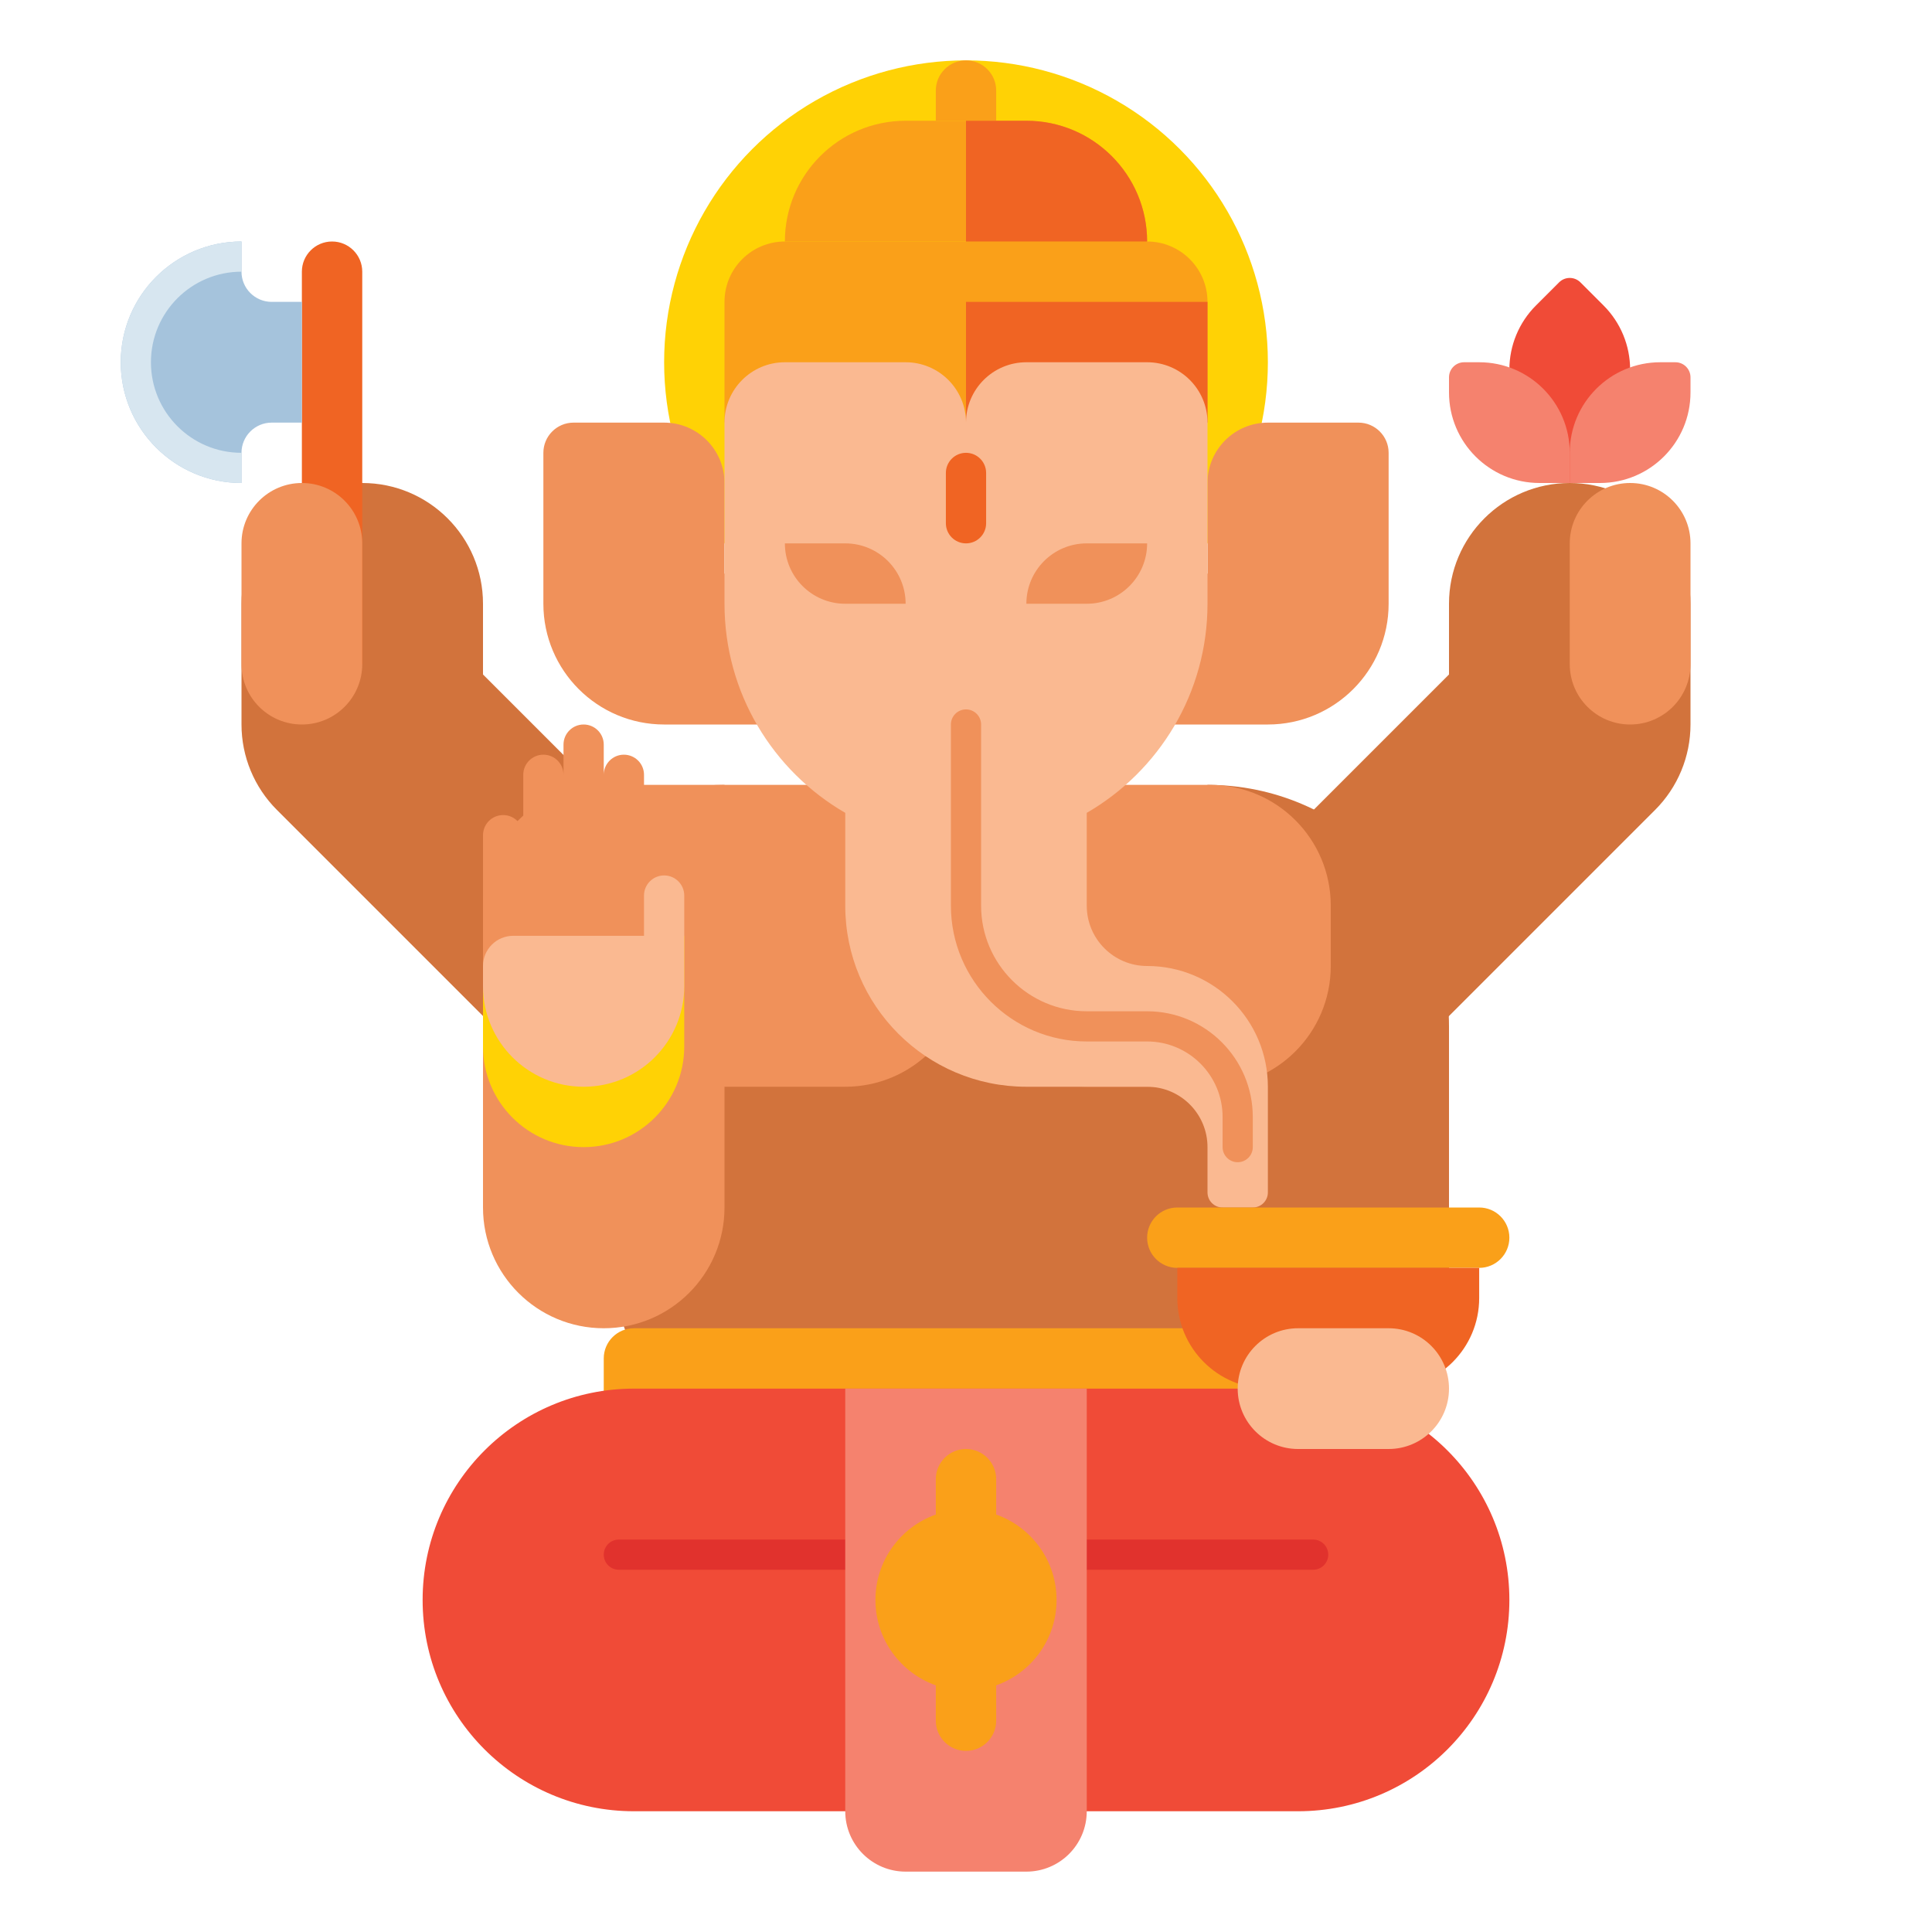 <svg id="Layer_1" height="512" viewBox="0 0 512 512" width="512" xmlns="http://www.w3.org/2000/svg"><g><g><path d="m416 128-16-16v-14.059c0-6.365 2.529-12.47 7.029-16.971l6.142-6.142c1.562-1.562 4.095-1.562 5.657 0l6.142 6.142c4.501 4.501 7.03 10.606 7.03 16.971v14.059z" fill="#f04b37"/></g><g><path d="m160 288c-8.189 0-16.379-3.124-22.627-9.372l-64-64c-6.001-6.002-9.373-14.141-9.373-22.628v-32c0-17.673 14.327-32 32-32s32 14.327 32 32v18.745l54.627 54.627c12.497 12.497 12.497 32.759 0 45.256-6.248 6.248-14.438 9.372-22.627 9.372z" fill="#d2733c"/></g><g><path d="m88 64c4.418 0 8 3.582 8 8v104h-16v-104c0-4.418 3.582-8 8-8z" fill="#f06423"/></g><g><path d="m80 192c-8.837 0-16-7.163-16-16v-32c0-8.837 7.163-16 16-16 8.837 0 16 7.163 16 16v32c0 8.837-7.163 16-16 16z" fill="#f0915a"/></g><g><path d="m352 288c-8.189 0-16.379-3.124-22.628-9.372-12.496-12.497-12.496-32.759 0-45.256l54.628-54.627v-18.745c0-17.673 14.327-32 32-32s32 14.327 32 32v32c0 8.487-3.371 16.626-9.372 22.628l-64 64c-6.249 6.248-14.439 9.372-22.628 9.372z" fill="#d2733c"/></g><g><circle cx="256" cy="96" fill="#ffd205" r="80"/></g><g><circle cx="256" cy="320" fill="#d2733c" r="96"/></g><g><path d="m344 384h-176c-4.418 0-8-3.582-8-8v-16c0-4.418 3.582-8 8-8h176c4.418 0 8 3.582 8 8v16c0 4.418-3.582 8-8 8z" fill="#faa019"/></g><g><path d="m160 352c17.673 0 32-14.327 32-32v-112h-32c-17.673 0-32 14.327-32 32v80c0 17.673 14.327 32 32 32z" fill="#f0915a"/></g><g><path d="m384 352h-64v-144c35.346 0 64 28.654 64 64z" fill="#d2733c"/></g><g><path d="m320.667 288h-32.667c-17.673 0-32-14.327-32-32 0 17.673-14.327 32-32 32h-32.667c-17.673 0-32-14.327-32-32v-16c0-17.673 14.327-32 32-32h129.333c17.673 0 32 14.327 32 32v16c.001 17.673-14.326 32-31.999 32z" fill="#f0915a"/></g><g><path d="m192 152v-24c0-8.837-7.163-16-16-16h-24c-4.418 0-8 3.582-8 8v40c0 17.673 14.327 32 32 32h32v-40z" fill="#f0915a"/></g><g><path d="m320 152v-24c0-8.837 7.163-16 16-16h24c4.418 0 8 3.582 8 8v40c0 17.673-14.327 32-32 32h-32v-40z" fill="#f0915a"/></g><g><path d="m154.667 304c-14.728 0-26.667-11.939-26.667-26.667v-21.333c0-4.418 3.582-8 8-8h45.333v29.333c0 14.728-11.939 26.667-26.666 26.667z" fill="#ffd205"/></g><g><path d="m165.333 200c-2.945 0-5.333 2.388-5.333 5.333v-8c0-2.945-2.388-5.333-5.333-5.333-2.946 0-5.333 2.388-5.333 5.333v8c0-2.945-2.388-5.333-5.333-5.333s-5.333 2.388-5.333 5.333v16c0-2.945-2.388-5.333-5.333-5.333s-5.333 2.388-5.333 5.333v34.667h42.667v-50.667c-.002-2.945-2.39-5.333-5.336-5.333z" fill="#f0915a"/><path d="m176 232c-2.946 0-5.333 2.388-5.333 5.333v10.667h-34.667c-4.418 0-8 3.582-8 8v5.333c0 14.728 11.939 26.667 26.667 26.667 14.728 0 26.667-11.939 26.667-26.667v-24c-.001-2.945-2.388-5.333-5.334-5.333z" fill="#fab991"/></g><g><path d="m208 64h96c8.837 0 16 7.163 16 16v32h-128v-32c0-8.837 7.163-16 16-16z" fill="#faa019"/></g><g><path d="m256 80h64v32h-64z" fill="#f06423"/></g><g><path d="m344 480h-176c-30.928 0-56-25.072-56-56 0-30.928 25.072-56 56-56h176c30.928 0 56 25.072 56 56 0 30.928-25.072 56-56 56z" fill="#f04b37"/></g><g><path d="m348 416h-184c-2.209 0-4-1.791-4-4 0-2.209 1.791-4 4-4h184c2.209 0 4 1.791 4 4 0 2.209-1.791 4-4 4z" fill="#e1322d"/></g><g><path d="m272 496h-32c-8.837 0-16-7.163-16-16v-112h64v112c0 8.837-7.163 16-16 16z" fill="#f5826e"/></g><g><path d="m272 32h-32c-17.673 0-32 14.327-32 32h96c0-17.673-14.327-32-32-32z" fill="#faa019"/></g><g><path d="m264 32h-16v-8c0-4.418 3.582-8 8-8 4.418 0 8 3.582 8 8z" fill="#faa019"/></g><path d="m304 256c-8.837 0-16-7.163-16-16v-24.584c19.124-11.067 32-31.731 32-55.416v-48c0-8.837-7.163-16-16-16h-32c-8.837 0-16 7.163-16 16 0-8.837-7.163-16-16-16h-32c-8.837 0-16 7.163-16 16v48c0 23.685 12.876 44.349 32 55.416v24.584c0 26.51 21.49 48 48 48h32c8.837 0 16 7.163 16 16v12c0 2.209 1.791 4 4 4h8c2.209 0 4-1.791 4-4v-28c0-17.673-14.327-32-32-32z" fill="#fab991"/><g><path d="m328 308c-2.209 0-4-1.791-4-4v-8c0-11.028-8.972-20-20-20h-16c-19.851 0-36-16.149-36-36v-48c0-2.209 1.791-4 4-4s4 1.791 4 4v48c0 15.439 12.561 28 28 28h16c15.439 0 28 12.561 28 28v8c0 2.209-1.791 4-4 4z" fill="#f0915a"/></g><g><path d="m392 336h-80c-4.418 0-8-3.582-8-8 0-4.418 3.582-8 8-8h80c4.418 0 8 3.582 8 8 0 4.418-3.582 8-8 8z" fill="#faa019"/></g><g><path d="m368 368h-32c-13.255 0-24-10.745-24-24v-8h80v8c0 13.255-10.745 24-24 24z" fill="#f06423"/></g><g><path d="m368 384h-24c-8.837 0-16-7.163-16-16 0-8.837 7.163-16 16-16h24c8.837 0 16 7.163 16 16 0 8.837-7.163 16-16 16z" fill="#fab991"/></g><path d="m280 424c0-10.449-6.68-19.334-16-22.629v-9.371c0-4.418-3.582-8-8-8s-8 3.582-8 8v9.371c-9.32 3.295-16 12.18-16 22.629s6.68 19.334 16 22.629v9.371c0 4.418 3.582 8 8 8s8-3.582 8-8v-9.371c9.32-3.295 16-12.18 16-22.629z" fill="#faa019"/><g><path d="m432 192c8.837 0 16-7.163 16-16v-32c0-8.837-7.163-16-16-16-8.837 0-16 7.163-16 16v32c0 8.837 7.163 16 16 16z" fill="#f0915a"/></g><g><path d="m388 96h4c13.255 0 24 10.745 24 24v8h-8c-13.255 0-24-10.745-24-24v-4c0-2.209 1.791-4 4-4z" fill="#f5826e"/></g><g><path d="m444 96h-4c-13.255 0-24 10.745-24 24v8h8c13.255 0 24-10.745 24-24v-4c0-2.209-1.791-4-4-4z" fill="#f5826e"/></g><g><path d="m64 72v-8c-17.673 0-32 14.327-32 32s14.327 32 32 32v-8c0-4.418 3.582-8 8-8h8v-32h-8c-4.418 0-8-3.582-8-8z" fill="#a5c3dc"/></g><g><path d="m40 96c0-13.255 10.745-24 24-24v-8c-17.673 0-32 14.327-32 32s14.327 32 32 32v-8c-13.255 0-24-10.745-24-24z" fill="#d7e6f0"/></g><g><path d="m240 160h-16c-8.837 0-16-7.163-16-16h16c8.837 0 16 7.163 16 16z" fill="#f0915a"/></g><g><path d="m272 160h16c8.837 0 16-7.163 16-16h-16c-8.837 0-16 7.163-16 16z" fill="#f0915a"/></g><g><path d="m256 32h16c17.673 0 32 14.327 32 32h-48z" fill="#f06423"/></g><g><path d="m256 144c-2.946 0-5.333-2.388-5.333-5.333v-13.333c0-2.946 2.388-5.333 5.333-5.333 2.946 0 5.333 2.388 5.333 5.333v13.333c0 2.945-2.387 5.333-5.333 5.333z" fill="#f06423"/></g></g></svg>